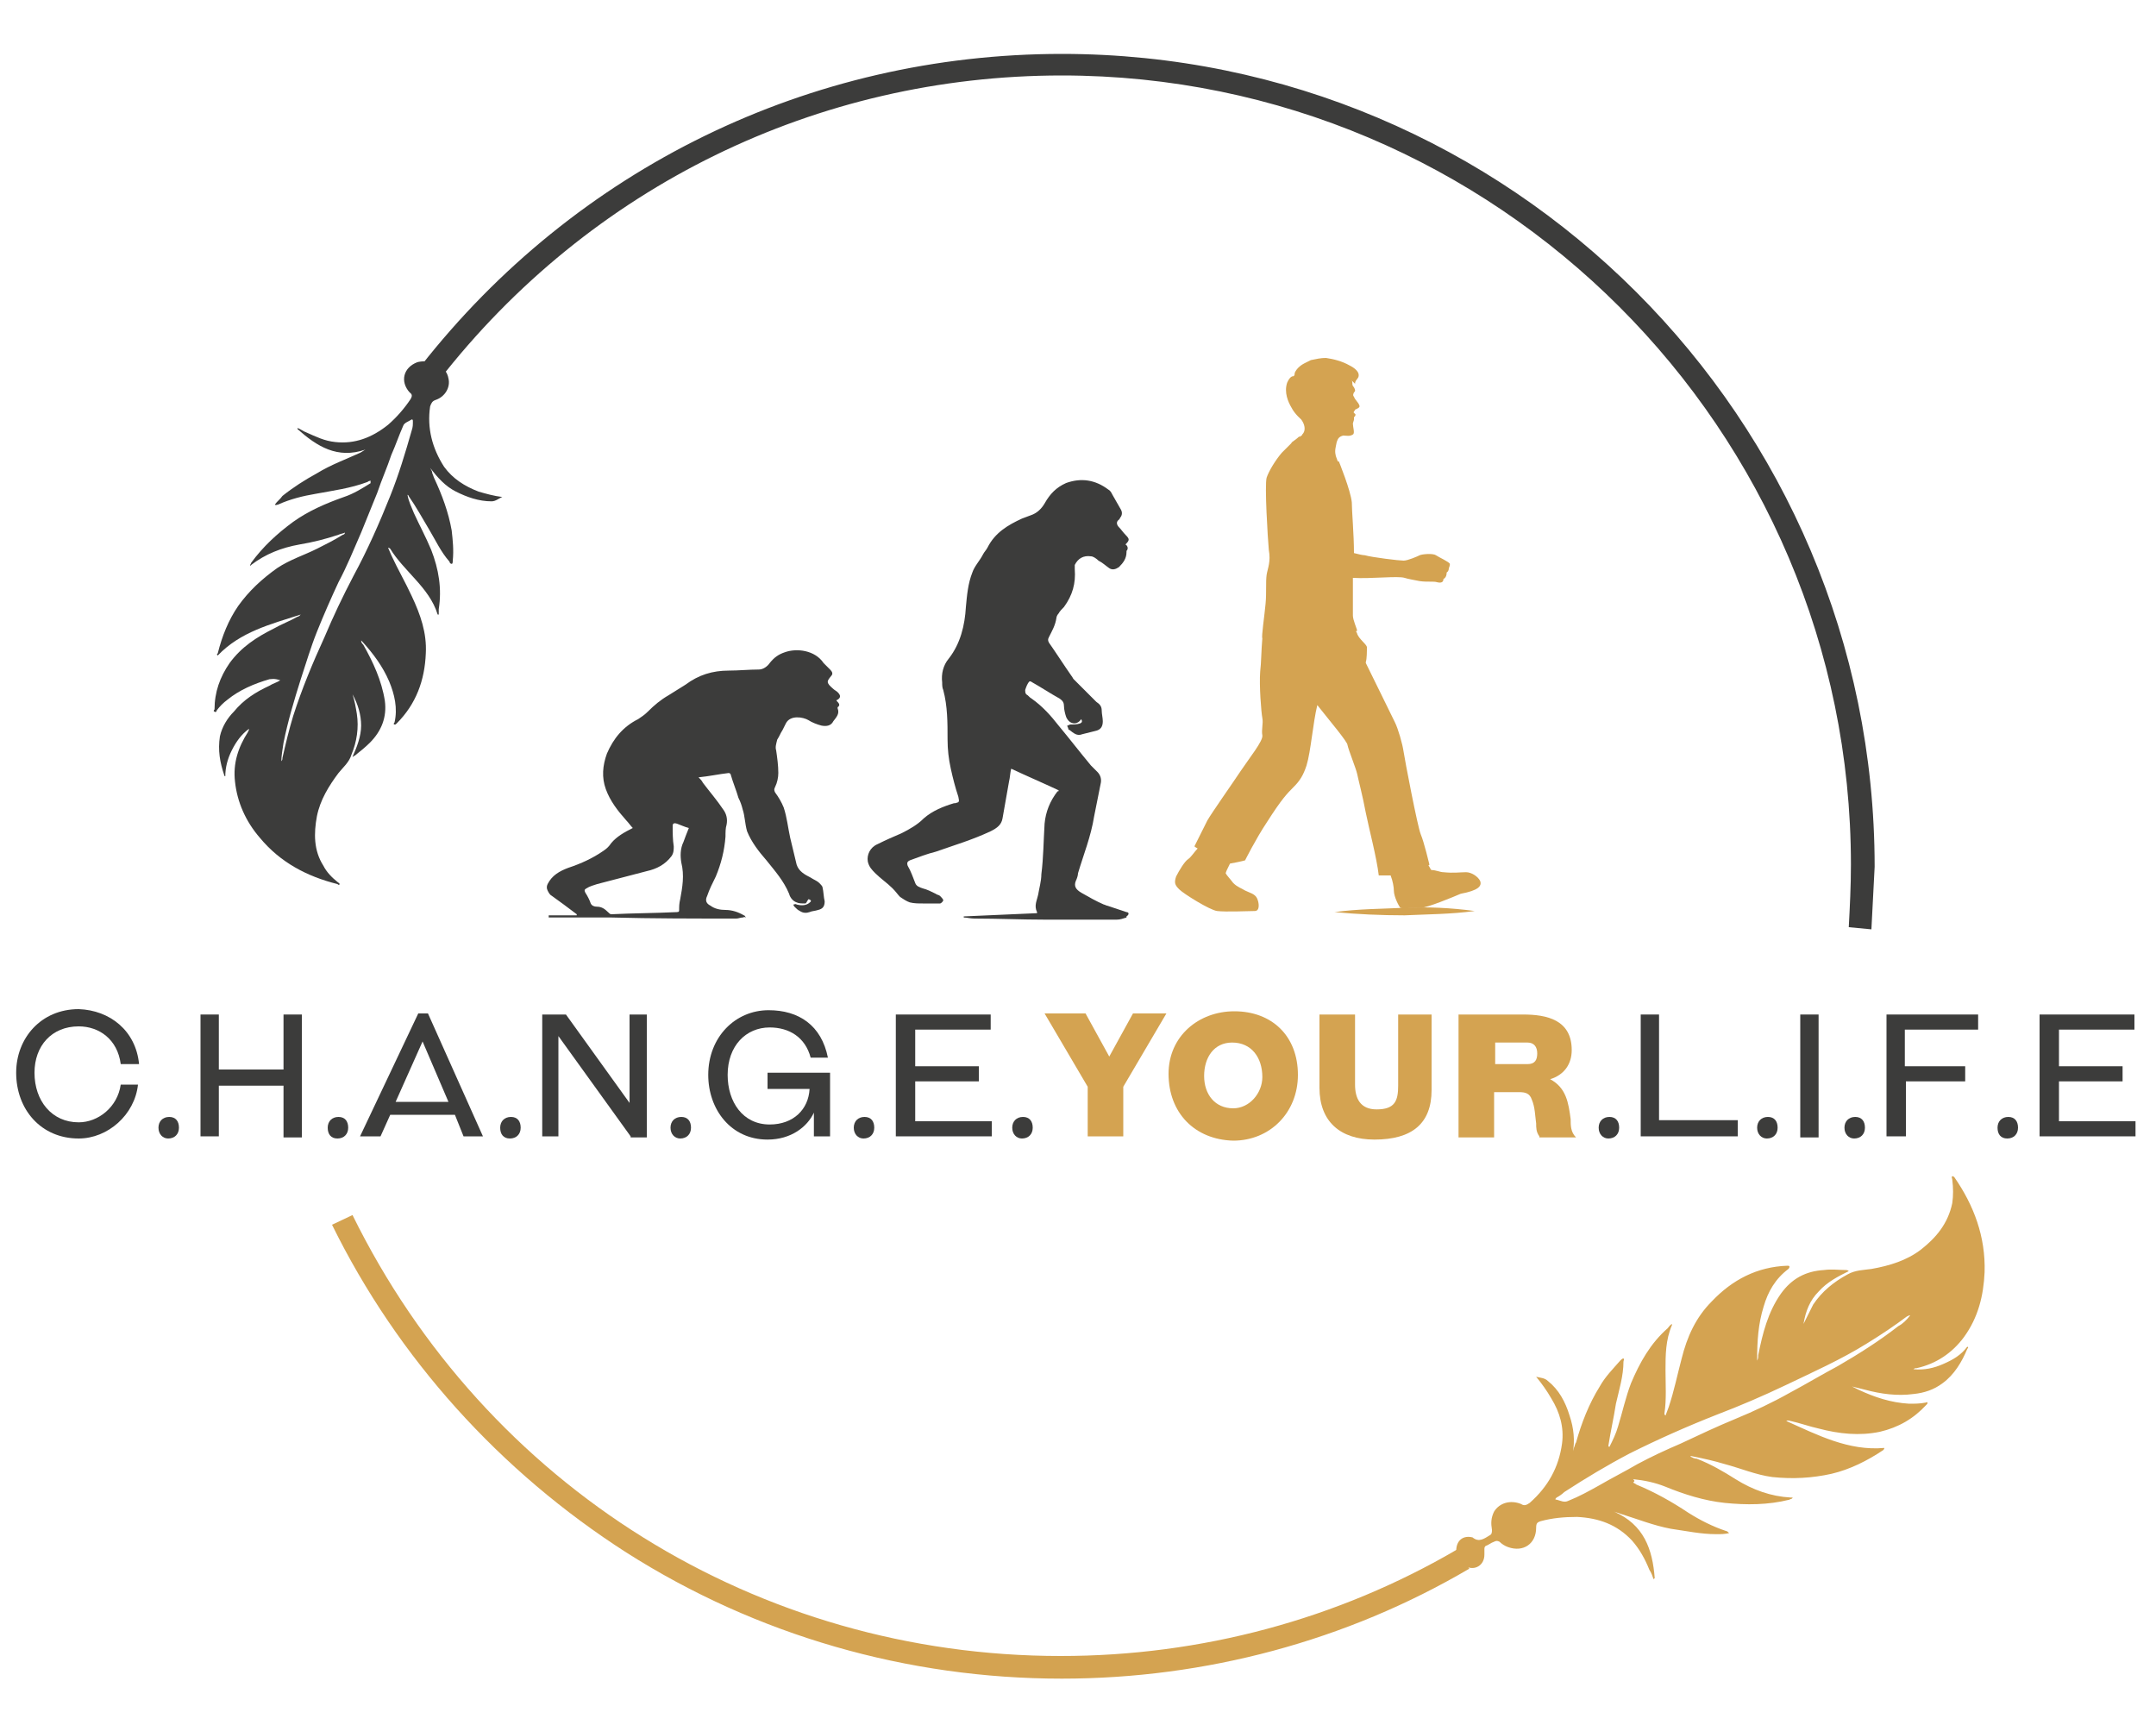 <svg xmlns="http://www.w3.org/2000/svg" xmlns:xlink="http://www.w3.org/1999/xlink" id="Ebene_1" x="0px" y="0px" viewBox="0 0 200 160" style="enable-background:new 0 0 200 160;" xml:space="preserve"><style type="text/css"> .st0{fill:#3C3C3B;} .st1{fill:#D4A351;} .st2{fill:none;stroke:#D4A351;stroke-width:3;stroke-miterlimit:10;}</style><g> <path class="st0" d="M50.9,84.9c0.9,0,1.8,0,2.6,0c0,0,0-0.1,0-0.1c-0.4-0.3-0.8-0.6-1.2-0.9c-0.4-0.3-0.7-0.5-1.1-0.8 c-0.2-0.1-0.3-0.3-0.4-0.5c-0.1-0.2-0.1-0.4,0-0.6c0.4-0.8,1.1-1.2,1.9-1.5c1.2-0.4,2.3-0.9,3.3-1.6c0.3-0.2,0.5-0.4,0.7-0.7 c0.5-0.6,1.2-1,2-1.4c-0.2-0.2-0.4-0.5-0.6-0.7c-0.8-0.9-1.5-1.8-1.9-2.9c-0.4-1.1-0.3-2.2,0.1-3.3c0.6-1.4,1.5-2.5,2.9-3.2 c0.3-0.2,0.6-0.4,0.9-0.7c0.6-0.6,1.2-1.1,1.9-1.5c0.5-0.3,1.1-0.7,1.6-1c1.2-0.9,2.5-1.3,4-1.3c0.9,0,1.9-0.1,2.8-0.1 c0.4,0,0.8-0.3,1-0.6c0.4-0.5,0.8-0.8,1.4-1c1.1-0.4,2.8-0.2,3.6,1c0.2,0.2,0.4,0.4,0.6,0.6c0.2,0.2,0.3,0.4,0.1,0.6c0,0,0,0,0,0 c-0.4,0.5-0.5,0.6,0.2,1.2c0.1,0.1,0.3,0.2,0.4,0.3c0.3,0.3,0.3,0.5,0,0.7c0,0-0.1,0-0.1,0.1c0.2,0.2,0.4,0.4,0.1,0.6 c0,0,0,0,0,0.1c0.2,0.5-0.1,0.8-0.4,1.2c-0.2,0.4-0.6,0.5-1.1,0.4c-0.4-0.1-0.9-0.3-1.2-0.5c-0.5-0.3-1.7-0.5-2.1,0.3 c-0.1,0.2-0.2,0.4-0.3,0.6c-0.2,0.3-0.3,0.6-0.5,0.9C72,69,71.9,69.3,72,69.6c0.1,0.7,0.2,1.4,0.2,2.1c0,0.4-0.1,0.9-0.3,1.3 c-0.1,0.2-0.1,0.3,0,0.5c0.3,0.4,0.6,0.9,0.8,1.4c0.3,0.9,0.4,1.9,0.6,2.8c0.2,0.8,0.4,1.7,0.6,2.5c0.2,0.6,0.7,0.9,1.3,1.2 c0.3,0.2,0.6,0.3,0.8,0.5c0.1,0.1,0.3,0.3,0.3,0.4c0.1,0.4,0.1,0.9,0.2,1.3c0,0.5-0.2,0.7-0.6,0.8c-0.3,0.1-0.6,0.1-0.8,0.2 c-0.3,0.1-0.6,0.1-0.9-0.1c-0.2-0.1-0.3-0.2-0.5-0.4c-0.1-0.1-0.1-0.2-0.1-0.2c0.1,0,0.2-0.1,0.3,0c0.4,0.1,0.8,0.1,1.1-0.1 c0.3-0.2,0.3-0.3,0-0.4c-0.1,0.1-0.2,0.4-0.3,0.4c-0.3,0-0.6,0-0.8-0.1c-0.3-0.1-0.6-0.4-0.7-0.8c-0.5-1.2-1.3-2.1-2.1-3.1 c-0.7-0.8-1.4-1.7-1.8-2.7c-0.2-0.7-0.2-1.4-0.4-2c-0.1-0.4-0.2-0.7-0.4-1.1c-0.2-0.7-0.5-1.4-0.7-2.1c0-0.1-0.1-0.2-0.2-0.2 c-0.9,0.1-1.8,0.3-2.8,0.4c0.2,0.2,0.3,0.3,0.4,0.5c0.6,0.8,1.3,1.6,1.9,2.5c0.3,0.4,0.4,0.9,0.3,1.4c-0.1,0.3-0.1,0.7-0.1,1.1 c-0.1,1.3-0.4,2.5-0.9,3.7c-0.3,0.6-0.6,1.2-0.8,1.8c-0.2,0.4-0.1,0.7,0.3,0.9c0.4,0.3,0.9,0.4,1.4,0.4c0.6,0,1.2,0.2,1.7,0.5 c0.1,0,0.1,0.1,0.2,0.2C69,85,69,85.1,68.9,85.1c-0.2,0-0.4,0.1-0.6,0.1c-3.9,0-7.8,0-11.6-0.1c-1.7,0-3.4,0-5.2,0 c-0.2,0-0.4,0-0.6,0C50.9,85,50.9,85,50.9,84.9z M63.9,76.8c-0.4-0.1-0.8-0.3-1.1-0.4c-0.3-0.1-0.4,0-0.4,0.2c0,0.6,0,1.3,0.1,1.9 c0,0.3,0,0.6-0.2,0.9c-0.6,0.8-1.4,1.2-2.3,1.4c-1.5,0.4-3.1,0.8-4.6,1.2c-0.3,0.1-0.7,0.2-1,0.4c-0.2,0.1-0.2,0.2-0.1,0.4 c0.2,0.3,0.4,0.7,0.5,1c0.1,0.2,0.3,0.3,0.6,0.3c0.4,0,0.7,0.2,1,0.5c0.1,0.1,0.2,0.2,0.3,0.2c2-0.1,4-0.1,6.1-0.2 c0.2,0,0.2-0.1,0.2-0.2c0-0.3,0-0.6,0.1-1c0.2-1.1,0.4-2.2,0.1-3.4c-0.1-0.6-0.1-1.3,0.2-1.9C63.5,77.8,63.7,77.3,63.9,76.8z"></path> <g> <path class="st0" d="M104.5,84.6c-0.6-0.2-1.2-0.4-1.8-0.6c-0.1,0-0.2-0.1-0.3-0.1c-0.7-0.3-1.4-0.7-2.1-1.1 c-0.5-0.3-0.7-0.6-0.5-1.1c0.1-0.2,0.2-0.5,0.2-0.7c0.5-1.7,1.2-3.4,1.5-5.3c0.2-1,0.4-2,0.6-3c0.1-0.4,0-0.8-0.3-1.1 c-0.2-0.2-0.4-0.4-0.6-0.6c-1-1.2-2-2.5-3-3.7c-0.7-0.9-1.5-1.8-2.5-2.5c-0.2-0.1-0.3-0.3-0.5-0.4c-0.1-0.1-0.1-0.3-0.1-0.4 c0.1-0.3,0.2-0.6,0.4-0.8c0.1,0,0.1,0,0.1,0c0.9,0.5,1.8,1.1,2.7,1.6c0.3,0.2,0.4,0.4,0.4,0.7c0,0.3,0.1,0.7,0.2,1 c0.3,0.7,1,0.8,1.4,0.2c0.1,0.2,0.1,0.3-0.1,0.4c-0.3,0.1-0.6,0.1-0.9,0.1c-0.1,0-0.2,0.1-0.3,0.1c0,0.1,0.1,0.2,0.1,0.3 c0,0,0,0.1,0.1,0.1c0.4,0.3,0.7,0.6,1.2,0.4c0.4-0.1,0.8-0.2,1.2-0.3c0.5-0.1,0.7-0.4,0.7-0.9c0-0.3-0.1-0.7-0.1-1 c0-0.4-0.2-0.6-0.5-0.8c-0.7-0.7-1.4-1.4-2.1-2.1c-0.1-0.1-0.1-0.2-0.2-0.3c-0.7-1-1.4-2.1-2.1-3.1c-0.1-0.2-0.1-0.3,0-0.5 c0.3-0.6,0.6-1.1,0.7-1.8c0-0.1,0.1-0.3,0.2-0.4c0.1-0.2,0.3-0.4,0.5-0.6c0.8-1.1,1.1-2.2,1-3.5c0-0.1,0-0.3,0-0.4 c0.3-0.6,0.8-0.9,1.5-0.8c0.2,0,0.5,0.2,0.7,0.4c0.4,0.2,0.7,0.5,1,0.7c0.3,0.2,0.6,0.1,0.9-0.1c0.4-0.4,0.7-0.8,0.7-1.4 c0,0,0-0.1,0-0.1c0.2-0.2,0.1-0.5-0.1-0.6c0.4-0.4,0.4-0.5,0-0.9c-0.2-0.2-0.4-0.5-0.6-0.7c-0.2-0.2-0.3-0.5,0-0.7 c0.1-0.1,0.1-0.2,0.2-0.3c0.1-0.2,0.1-0.4,0-0.6c-0.3-0.5-0.5-0.9-0.8-1.4c-0.1-0.2-0.2-0.4-0.4-0.5c-1.2-0.9-2.5-1.1-3.9-0.6 c-0.9,0.4-1.5,1-2,1.9c-0.3,0.5-0.7,0.9-1.3,1.1c-0.3,0.1-0.5,0.2-0.8,0.3c-1.3,0.6-2.5,1.3-3.2,2.7c-0.1,0.2-0.3,0.4-0.4,0.6 c-0.3,0.6-0.8,1.1-1,1.7c-0.4,1-0.5,2.1-0.6,3.2c-0.1,1.7-0.5,3.4-1.6,4.8c-0.5,0.6-0.7,1.4-0.6,2.2c0,0.2,0,0.5,0.1,0.7 c0.4,1.5,0.4,3,0.4,4.6c0,0.9,0.1,1.8,0.3,2.7c0.2,0.9,0.4,1.7,0.7,2.6c0.1,0.5,0.1,0.5-0.3,0.6c0,0-0.1,0-0.1,0 c-1,0.3-2,0.7-2.8,1.4c-0.6,0.6-1.3,1-2.1,1.4c-0.7,0.3-1.4,0.6-2.2,1c-0.7,0.3-1,1-0.9,1.6c0.1,0.5,0.4,0.8,0.7,1.1 c0.5,0.5,1.1,0.9,1.6,1.4c0.3,0.3,0.5,0.6,0.7,0.8c0.3,0.2,0.6,0.4,0.9,0.5c0.4,0.1,0.8,0.1,1.2,0.1c0.5,0,1.1,0,1.6,0 c0.1,0,0.3-0.2,0.3-0.3c0-0.1-0.2-0.3-0.3-0.4c-0.1-0.1-0.3-0.1-0.4-0.2c-0.4-0.2-0.8-0.4-1.2-0.5c-0.3-0.1-0.6-0.2-0.7-0.5 c-0.2-0.5-0.4-1.1-0.7-1.6c-0.1-0.3,0-0.4,0.2-0.5c0.8-0.3,1.6-0.6,2.4-0.8c1.7-0.6,3.4-1.1,5.1-1.9c0.6-0.3,1-0.6,1.1-1.2 c0.2-1.1,0.4-2.3,0.6-3.4c0.1-0.4,0.1-0.8,0.2-1.2c1.5,0.7,2.9,1.3,4.4,2c0,0.1,0,0.1-0.1,0.1c-0.7,0.9-1.1,1.9-1.2,3 c-0.1,1.6-0.1,3.1-0.3,4.7c0,0.6-0.2,1.3-0.3,1.9c-0.1,0.5-0.4,1-0.1,1.6c0,0,0,0.1,0,0.1c-2.3,0.1-4.5,0.2-6.8,0.3 c0,0,0,0.1,0,0.1c0.3,0,0.6,0.1,1,0.1c2.2,0,4.4,0.1,6.5,0.1c2.2,0,4.5,0,6.7,0c0.3,0,0.6-0.1,0.9-0.2c0,0,0-0.1,0-0.1 C104.8,84.8,104.7,84.6,104.5,84.6z"></path> </g> <g> <path class="st1" d="M137.3,81.7c-0.2-0.4-0.8-0.8-1.3-0.8c-0.6,0-1.1,0.1-2.1,0c-0.3,0-0.7-0.2-1.1-0.2c-0.1,0-0.2-0.4-0.3-0.4v0 c0.1-0.1,0.1-0.1,0.1-0.1s-0.5-2.1-0.8-2.8c-0.3-0.7-1.5-7-1.6-7.7c-0.1-0.7-0.5-2.1-0.8-2.7c-0.3-0.6-2.2-4.5-2.7-5.5 c0,0,0,0,0-0.1c0.1-0.3,0.1-1,0.1-1.4c-0.1-0.3-0.7-0.7-0.9-1.2c0,0,0-0.1-0.1-0.2c0-0.1,0.1-0.1,0.1-0.1c0-0.1-0.4-1-0.4-1.4 c0-0.3,0-2,0-3.5c1.7,0.1,4.2-0.2,4.8,0c0.3,0.1,0.9,0.2,1.4,0.3c0.7,0.1,1.3,0,1.6,0.1c0.4,0.1,0.6,0,0.6-0.3 c0,0,0.3-0.1,0.3-0.6c0,0,0.2-0.1,0.2-0.4c0,0,0.1-0.2,0.1-0.4c-0.1-0.2-1-0.6-1.3-0.8c-0.3-0.2-1.3-0.1-1.5,0 c-0.2,0.1-1.1,0.5-1.5,0.5c-0.4,0-2.9-0.3-3.6-0.5c-0.2,0-0.6-0.1-1-0.2c0-1.7-0.2-3.9-0.2-4.7c-0.1-1.1-1.2-3.8-1.2-3.8 s0,0-0.1,0c-0.1-0.3-0.2-0.5-0.2-0.6c-0.1-0.4,0-0.7,0.1-1.2c0.1-0.3,0.2-0.5,0.6-0.6c0.3,0,0.6,0.1,0.9-0.1c0.2-0.1,0-0.7,0-1 c0-0.1,0.1-0.3,0.1-0.4c0-0.1,0-0.1,0-0.2c0,0,0.1-0.1,0.1-0.1c0.1-0.2,0-0.2-0.1-0.3c-0.1-0.1,0.1-0.2,0.1-0.3 c0.2-0.1,0.5-0.2,0.4-0.4c-0.1-0.3-0.4-0.5-0.5-0.8c-0.1-0.1-0.1-0.2,0-0.4c0.1-0.1,0.1-0.1,0.1-0.2c0-0.1-0.1-0.3-0.2-0.4 c-0.1-0.2,0-0.3-0.1-0.5c0.1,0.1,0.2,0.2,0.3,0.3c0-0.3,0.2-0.4,0.3-0.6c0.2-0.5-0.4-0.9-0.8-1.1c-0.7-0.4-1.5-0.6-2.2-0.7 c-0.5,0-0.9,0.1-1.4,0.2c-0.2,0.1-0.4,0.2-0.6,0.3c-0.2,0.1-0.7,0.4-0.9,0.9c0,0.1,0,0.2-0.1,0.3c0,0-0.3-0.1-0.6,0.6 c-0.3,0.9,0.1,1.8,0.4,2.3c0.3,0.6,0.9,1.1,0.9,1.1c0.3,0.4,0.5,1,0.1,1.4c0,0.1-0.1,0.1-0.2,0.2c0,0,0,0-0.1,0 c0,0-0.2,0.2-0.5,0.4c-0.1,0.1-0.2,0.1-0.2,0.2c-0.3,0.3-0.6,0.6-0.9,0.9c-0.6,0.7-1.2,1.7-1.4,2.3c-0.2,0.7,0.1,5.6,0.2,6.7 c0.2,1.1-0.1,1.7-0.2,2.3c-0.1,0.7,0,1.6-0.1,2.7s-0.4,3.1-0.3,3.2c0,0,0,0,0,0c-0.1,1.1-0.1,2.3-0.2,3.1 c-0.1,1.3,0.1,3.8,0.2,4.3c0.1,0.5-0.1,1.1,0,1.6c0.1,0.5-1.2,2.1-2,3.3c-0.8,1.2-2.7,3.9-3.1,4.6c-0.4,0.8-1.2,2.4-1.2,2.4 s0.1,0.1,0.3,0.2c-0.3,0.3-0.6,0.8-0.9,1c-0.3,0.2-0.8,1-1.1,1.6c-0.2,0.6-0.1,0.8,0.3,1.2c0.4,0.4,2.8,1.9,3.5,2 c0.8,0.1,3,0,3.5,0c0.5,0,0.4-0.8,0.2-1.2c-0.2-0.4-0.7-0.5-1.1-0.7c-0.3-0.2-0.7-0.3-1.1-0.7c-0.3-0.4-0.6-0.7-0.7-0.9 c0-0.1,0.2-0.5,0.4-0.9c0,0,0,0,0,0c1.1-0.2,1.4-0.3,1.4-0.3s1-2,2-3.5c1.4-2.2,1.9-2.7,2.5-3.3c0.6-0.6,0.9-1.1,1.2-2 c0.4-1.3,0.6-4,1-5.6c1.1,1.4,2.8,3.4,2.8,3.7c0.1,0.5,0.8,2.2,0.9,2.7c0.1,0.5,0.5,2,0.8,3.6c0.3,1.5,1,4.1,1.2,5.8 c0,0,0.5,0,1.1,0c0.2,0.5,0.3,1.1,0.3,1.4c0,0.6,0.5,1.5,0.6,1.6c0.1,0.1,1.2,0,1.9,0c0.6,0,3-1,3.7-1.3 C137.1,82.6,137.5,82.2,137.3,81.7z"></path> <g> <path class="st1" d="M136.8,84.5l-13.1,0"></path> <g> <path class="st1" d="M136.8,84.5c-2.2,0.3-4.4,0.3-6.5,0.4c-2.2,0-4.4-0.1-6.5-0.3c2.2-0.3,4.4-0.3,6.5-0.4 C132.4,84.1,134.6,84.2,136.8,84.5z"></path> </g> </g> </g> <g> <path class="st0" d="M12.9,98.7h-1.7c-0.3-2.3-2-3.5-3.9-3.5c-2.5,0-4.1,1.8-4.1,4.3c0,2.6,1.6,4.6,4.1,4.6c1.8,0,3.6-1.4,3.9-3.5 h1.6c-0.3,2.8-2.8,5-5.5,5c-3.5,0-5.8-2.7-5.8-6.1c0-3.2,2.3-5.9,5.8-5.9C10.2,93.7,12.6,95.6,12.9,98.7z"></path> <path class="st0" d="M14.7,104.6c0-0.6,0.4-1,1-1c0.6,0,0.9,0.4,0.9,1c0,0.6-0.4,1-1,1C15.1,105.6,14.7,105.2,14.7,104.6z"></path> <path class="st0" d="M26.3,105.4v-4.7h-6v4.7h-1.7V94.1h1.7v5.1h6v-5.1H28v11.4H26.3z"></path> <path class="st0" d="M30.4,104.6c0-0.6,0.4-1,1-1c0.6,0,0.9,0.4,0.9,1c0,0.6-0.4,1-1,1C30.7,105.6,30.4,105.2,30.4,104.6z"></path> <path class="st0" d="M42.2,103.4h-6l-0.9,2h-1.9l5.4-11.4h0.9l5.1,11.4H43L42.2,103.4z M36.7,102.2h4.9l-2.4-5.6L36.7,102.2z"></path> <path class="st0" d="M46.4,104.6c0-0.6,0.4-1,1-1c0.6,0,0.9,0.4,0.9,1c0,0.6-0.4,1-1,1C46.7,105.6,46.4,105.2,46.4,104.6z"></path> <path class="st0" d="M58.5,105.4l-6.7-9.3v9.3h-1.5V94.1h2.2l5.9,8.2v-8.2H60v11.4H58.5z"></path> <path class="st0" d="M62.2,104.6c0-0.6,0.4-1,1-1c0.6,0,0.9,0.4,0.9,1c0,0.6-0.4,1-1,1C62.6,105.6,62.2,105.2,62.2,104.6z"></path> <path class="st0" d="M75.5,105.4v-2.2c-0.6,1.3-2.1,2.5-4.3,2.5c-3.4,0-5.5-2.8-5.5-6c0-3.5,2.5-6,5.6-6c2.8,0,4.9,1.4,5.5,4.4 h-1.6c-0.5-1.9-2-2.8-3.8-2.8c-2.2,0-3.9,1.7-3.9,4.4c0,2.5,1.4,4.6,3.9,4.6c2.2,0,3.6-1.4,3.7-3.3h-3.9v-1.5h5.8v5.9H75.5z"></path> <path class="st0" d="M79.2,104.6c0-0.6,0.4-1,1-1c0.6,0,0.9,0.4,0.9,1c0,0.6-0.4,1-1,1C79.6,105.6,79.2,105.2,79.2,104.6z"></path> <path class="st0" d="M83.1,105.4V94.1h8.8v1.4h-7v3.4h5.9v1.4h-5.9v3.7h7.1v1.4H83.1z"></path> <path class="st0" d="M93.9,104.6c0-0.6,0.4-1,1-1c0.6,0,0.9,0.4,0.9,1c0,0.6-0.4,1-1,1C94.3,105.6,93.9,105.2,93.9,104.6z"></path> <path class="st1" d="M100.9,105.4v-4.6l-4-6.8h3.8l2.2,4l2.2-4h3.1l-4,6.8v4.6H100.9z"></path> <path class="st1" d="M108.4,99.6c0-3.5,2.8-5.8,6.1-5.8c3.5,0,5.9,2.3,5.9,5.9c0,3.5-2.6,6.1-6,6.1 C110.8,105.7,108.4,103.2,108.4,99.6z M117.1,99.9c0-1.8-1-3.2-2.8-3.2c-1.7,0-2.6,1.4-2.6,3.1c0,1.7,1,3,2.7,3 C115.9,102.8,117.1,101.4,117.1,99.9z"></path> <path class="st1" d="M129.7,94.1h3.1v7c0,3.1-1.8,4.6-5.3,4.6c-3.2,0-5.1-1.7-5.1-4.8v-6.8h3.3v6.5c0,1.3,0.5,2.3,2,2.3 c1.7,0,2-0.8,2-2.2V94.1z"></path> <path class="st1" d="M142.8,105.4c-0.3-0.4-0.3-0.8-0.3-1.2c-0.1-0.7-0.1-1.5-0.4-2.2c-0.2-0.6-0.6-0.7-1.2-0.7h-2.3v4.2h-3.3 V94.1h6c2.2,0,4.5,0.5,4.5,3.3c0,1.3-0.7,2.3-2,2.7c1.5,0.8,1.7,2.2,1.9,3.7c0,0.6,0,1.2,0.5,1.7H142.8z M138.7,96.7v2h3 c0.7,0,0.9-0.4,0.9-1c0-0.6-0.3-1-0.9-1H138.7z"></path> <path class="st0" d="M148.3,104.6c0-0.6,0.4-1,1-1c0.6,0,0.9,0.4,0.9,1c0,0.6-0.4,1-1,1C148.7,105.6,148.3,105.2,148.3,104.6z"></path> <path class="st0" d="M152.2,105.4V94.1h1.7v9.8h7.3v1.5H152.2z"></path> <path class="st0" d="M163,104.6c0-0.6,0.4-1,1-1c0.6,0,0.9,0.4,0.9,1c0,0.6-0.4,1-1,1C163.4,105.6,163,105.2,163,104.6z"></path> <path class="st0" d="M167,105.4V94.1h1.7v11.4H167z"></path> <path class="st0" d="M171.1,104.6c0-0.6,0.4-1,1-1c0.6,0,0.9,0.4,0.9,1c0,0.6-0.4,1-1,1C171.5,105.6,171.1,105.2,171.1,104.6z"></path> <path class="st0" d="M176.8,100.3v5.1H175V94.1h8.5v1.4h-6.8v3.4h5.6v1.4H176.8z"></path> <path class="st0" d="M185.3,104.6c0-0.6,0.4-1,1-1c0.6,0,0.9,0.4,0.9,1c0,0.6-0.4,1-1,1C185.6,105.6,185.3,105.2,185.3,104.6z"></path> <path class="st0" d="M189.2,105.4V94.1h8.8v1.4h-7v3.4h5.9v1.4h-5.9v3.7h7.1v1.4H189.2z"></path> </g> <path class="st2" d="M24.3,84.2"></path> <g> <path class="st1" d="M98.5,155.7c-14.3,0-28.3-4-40.4-11.7c-11.7-7.5-21.2-18-27.3-30.4l1.9-0.9c12.4,25.2,37.6,40.9,65.7,40.9 c13,0,25.7-3.4,36.8-9.9l1.1,1.8C124.9,152.2,111.8,155.7,98.5,155.7z"></path> </g> <g> <path class="st0" d="M173.6,86.2l-2.1-0.2c0.1-1.9,0.2-3.8,0.2-5.8c0-40.4-32.9-73.2-73.2-73.2c-22.7,0-43.8,10.3-57.8,28.3L39,34 C53.4,15.6,75.1,5,98.5,5c41.6,0,75.4,33.8,75.4,75.4C173.8,82.3,173.7,84.3,173.6,86.2z"></path> </g> <path class="st1" d="M151.5,137.5c0.1,0.1,0.2,0.1,0.3,0.2c1.7,0.7,3.3,1.6,4.8,2.6c1.1,0.7,2.3,1.3,3.5,1.7c0.1,0,0.2,0.1,0.3,0.2 c-0.4,0.1-0.8,0.1-1.2,0.1c-1.4,0-2.8-0.3-4.2-0.5c-1.6-0.3-3.1-0.9-4.7-1.4c-0.2-0.1-0.4-0.1-0.6-0.2c2.8,1.2,3.6,3.5,3.8,6.2 c0,0-0.1,0-0.1,0.1c-0.1-0.3-0.2-0.6-0.4-0.9c-0.4-1-0.9-1.9-1.6-2.7c-1.4-1.5-3.1-2.1-5.1-2.2c-1.2,0-2.3,0.1-3.4,0.4 c-0.3,0.1-0.4,0.2-0.4,0.6c0,1.5-1.2,2.3-2.6,1.8c-0.3-0.1-0.6-0.3-0.8-0.5c-0.2-0.1-0.3-0.1-0.5,0c-0.3,0.1-0.5,0.3-0.8,0.4 c-0.1,0.1-0.1,0.2-0.1,0.3c0,0.2,0,0.3,0,0.5c0,1-0.9,1.5-1.7,1.1c-0.8-0.4-1-0.8-0.9-1.7c0.1-0.8,0.7-1.2,1.5-1c0,0,0,0,0,0 c0.6,0.5,1.1,0.1,1.6-0.2c0.2-0.1,0.2-0.3,0.2-0.5c-0.1-0.6-0.1-1.1,0.2-1.7c0.5-0.8,1.5-1.1,2.5-0.7c0.3,0.2,0.5,0.1,0.8-0.1 c1.7-1.5,2.7-3.3,3-5.5c0.2-1.5-0.2-2.9-1-4.2c-0.4-0.7-0.9-1.4-1.4-2c0.4,0.1,0.8,0.1,1.1,0.4c1,0.8,1.6,1.9,2,3.2 c0.4,1.2,0.5,2.3,0.3,3.5c0-0.2,0.1-0.4,0.1-0.5c0.1-0.2,0.1-0.4,0.2-0.5c0.5-1.8,1.2-3.6,2.2-5.2c0.5-0.9,1.2-1.6,1.9-2.4 c0.1-0.1,0.2-0.2,0.3-0.2c0.1,0.1,0,0.2,0,0.3c0,1.3-0.4,2.6-0.7,3.9c-0.2,1.3-0.5,2.6-0.7,3.9c0,0,0,0.1,0.1,0.1 c0.3-0.6,0.6-1.2,0.8-1.9c0.4-1.3,0.7-2.7,1.2-4c0.8-1.9,1.8-3.7,3.4-5.1c0.1-0.1,0.2-0.3,0.4-0.4c0,0,0,0.1,0,0.1 c-0.6,1.4-0.6,2.8-0.6,4.2c0,1.3,0.1,2.7-0.1,4c0,0.1,0,0.1,0.1,0.2c0.1-0.3,0.2-0.5,0.3-0.8c0.5-1.5,0.8-3,1.2-4.5 c0.5-2,1.3-3.8,2.8-5.3c1.9-2,4.2-3.2,7-3.3c0.1,0,0.2,0,0.2,0.1c0,0.1-0.1,0.2-0.1,0.2c-1.2,0.9-1.9,2.1-2.3,3.5 c-0.5,1.6-0.6,3.2-0.6,4.9c0,0,0,0.1,0,0.1c0.1-0.2,0.1-0.3,0.1-0.5c0.4-2,0.9-4,2.1-5.7c1-1.4,2.3-2.1,4-2.2c0.7-0.1,1.4,0,2,0 c0.1,0,0.2,0,0.3,0.1c-1,0.5-2,1-2.8,1.9c-0.8,0.8-1.2,1.8-1.4,3c0.3-0.6,0.6-1.2,0.9-1.8c0.8-1.2,1.9-2.1,3.2-2.8 c0.7-0.4,1.5-0.4,2.2-0.5c1.7-0.3,3.3-0.8,4.6-1.8c1.4-1.1,2.5-2.4,2.9-4.3c0.1-0.7,0.1-1.4,0-2.2c0-0.1-0.1-0.2,0-0.3 c0.1,0,0.1,0,0.2,0.1c1.8,2.6,2.9,5.5,2.8,8.8c-0.1,2.2-0.6,4.2-1.9,6c-1.1,1.5-2.6,2.5-4.4,2.9c-0.1,0-0.2,0-0.3,0.1 c1,0.1,1.9-0.1,2.8-0.5c0.9-0.4,1.6-0.8,2.2-1.6c0.1,0.1,0.1,0.1,0,0.2c-0.5,1.2-1.2,2.4-2.3,3.2c-0.8,0.6-1.7,0.9-2.7,1 c-1.5,0.2-3,0-4.5-0.4c-0.4-0.1-0.8-0.2-1.2-0.3c0.2,0.1,0.4,0.2,0.6,0.3c1.5,0.7,3,1.2,4.7,1.3c0.5,0,1,0,1.5-0.1 c0.1,0,0.2-0.1,0.2,0c0,0.1,0,0.1-0.1,0.2c-1.2,1.3-2.6,2.1-4.3,2.5c-1.9,0.4-3.8,0.2-5.7-0.3c-0.9-0.2-1.7-0.5-2.6-0.7 c-0.1,0-0.2-0.1-0.4,0c2.9,1.3,5.8,2.8,9.1,2.5c0,0.1-0.1,0.2-0.1,0.2c-1.5,1-3.1,1.8-4.8,2.2c-1.8,0.4-3.6,0.5-5.5,0.3 c-1.5-0.2-2.9-0.8-4.4-1.2c-1-0.3-1.9-0.5-2.9-0.7c-0.1,0-0.2-0.1-0.3,0c0.2,0.1,0.4,0.2,0.6,0.2c1.3,0.5,2.5,1.2,3.6,1.9 c1.6,1,3.3,1.6,5.1,1.7c0.1,0,0.1,0,0.2,0c-0.1,0.2-0.2,0.1-0.3,0.2c-2,0.5-4,0.5-6,0.3c-1.9-0.2-3.8-0.8-5.5-1.5 c-1-0.4-2-0.6-3-0.7C151.7,137.4,151.6,137.4,151.5,137.5z M177.2,122c-0.2,0-0.2,0.1-0.3,0.1c-1.2,0.9-2.4,1.7-3.7,2.5 c-2.4,1.5-5.1,2.7-7.6,3.9c-2.1,1-4.2,1.9-6.3,2.7c-2.8,1.1-5.5,2.3-8.1,3.6c-2.1,1.1-4.1,2.3-6.1,3.6c-0.2,0.2-0.5,0.4-0.7,0.5 c-0.1,0.1-0.2,0.2,0,0.2c0.4,0.1,0.7,0.3,1.1,0.1c1-0.4,1.9-0.9,2.8-1.4c1.2-0.7,2.4-1.3,3.6-2c1.3-0.7,2.6-1.3,4-1.9 c1.7-0.8,3.4-1.6,5.1-2.3c1.7-0.7,3.4-1.5,5-2.4c1.5-0.8,3-1.7,4.5-2.5c1.9-1.1,3.8-2.3,5.6-3.7C176.5,122.8,176.9,122.4,177.2,122 z"></path> <path class="st0" d="M34.4,44.6c-0.1,0-0.2,0-0.3,0.1c-1.6,0.6-3.2,0.8-4.8,1.1c-1.2,0.2-2.4,0.5-3.5,1c-0.1,0-0.2,0.1-0.3,0 c0.2-0.3,0.5-0.5,0.7-0.8c1-0.8,2.1-1.5,3.2-2.1c1.3-0.8,2.7-1.3,4-1.9c0.2-0.1,0.3-0.2,0.5-0.3c-2.6,0.9-4.5-0.3-6.3-1.9 c0,0,0-0.1,0-0.1c0.3,0.1,0.5,0.3,0.8,0.4c0.9,0.4,1.7,0.8,2.7,0.9c1.8,0.2,3.4-0.4,4.9-1.6c0.8-0.7,1.5-1.5,2.1-2.4 c0.1-0.2,0.2-0.4-0.1-0.6c-0.9-1-0.6-2.3,0.7-2.8c0.3-0.1,1.3-0.2,2,0.2c0.4,0.3,0.8,0.7,0.9,1.3c0.2,0.8-0.3,1.7-1.2,2 c-0.3,0.1-0.4,0.3-0.5,0.6c-0.3,2,0.2,3.9,1.3,5.6c0.8,1.1,1.9,1.8,3.2,2.3c0.7,0.2,1.4,0.4,2.2,0.5c-0.3,0.1-0.6,0.4-1,0.4 c-1.2,0-2.3-0.4-3.3-0.9c-1-0.5-1.7-1.3-2.4-2.2c0.1,0.2,0.2,0.3,0.2,0.5c0.1,0.2,0.1,0.3,0.2,0.5c0.7,1.5,1.3,3.1,1.6,4.8 c0.1,0.9,0.2,1.8,0.1,2.8c0,0.1,0,0.3-0.1,0.3c-0.1,0-0.2-0.1-0.2-0.2c-0.8-0.9-1.3-2-1.9-3c-0.6-1-1.2-2.1-1.9-3.1 c0,0,0-0.1-0.1-0.1c0.1,0.6,0.4,1.2,0.6,1.7c0.5,1.1,1.1,2.2,1.6,3.4c0.7,1.8,1,3.6,0.7,5.5c0,0.2,0,0.4,0,0.5c0,0-0.1,0-0.1,0 c-0.4-1.3-1.2-2.3-2.1-3.3c-0.8-0.9-1.7-1.8-2.3-2.8c0,0-0.1-0.1-0.2-0.1c0.1,0.2,0.2,0.5,0.3,0.7c0.6,1.3,1.3,2.5,1.9,3.8 c0.8,1.7,1.4,3.4,1.3,5.3c-0.1,2.5-0.9,4.7-2.7,6.5c-0.1,0.1-0.1,0.1-0.2,0.1c-0.1,0-0.1-0.1,0-0.2c0.3-1.3,0-2.6-0.5-3.8 c-0.6-1.4-1.5-2.6-2.5-3.7c0,0,0,0-0.1-0.1c0,0.2,0.1,0.3,0.2,0.4c0.9,1.6,1.7,3.3,2,5.2c0.2,1.5-0.3,2.8-1.4,3.9 c-0.4,0.4-0.9,0.8-1.4,1.2c-0.1,0-0.1,0.1-0.2,0.1c0.4-0.9,0.8-1.9,0.8-2.9c0-1-0.3-2-0.8-2.9c0.2,0.6,0.3,1.2,0.4,1.8 c0.2,1.3,0,2.6-0.5,3.8c-0.2,0.7-0.8,1.2-1.2,1.7c-0.9,1.2-1.7,2.5-2,4c-0.3,1.6-0.3,3.2,0.6,4.6c0.3,0.6,0.8,1.1,1.3,1.5 c0.1,0.1,0.2,0.1,0.2,0.2c0,0.1-0.1,0.1-0.2,0c-2.8-0.7-5.3-2-7.2-4.3c-1.3-1.5-2.1-3.3-2.3-5.2c-0.2-1.7,0.3-3.2,1.2-4.6 c0-0.1,0.1-0.1,0.1-0.3c-0.7,0.5-1.2,1.2-1.6,2c-0.4,0.8-0.6,1.6-0.6,2.4c-0.1,0-0.1-0.1-0.1-0.1c-0.4-1.2-0.6-2.3-0.4-3.6 c0.2-0.9,0.7-1.7,1.3-2.3c0.9-1.1,2-1.8,3.3-2.4c0.3-0.2,0.7-0.3,1-0.5C25.4,62.9,25.2,63,25,63c-1.4,0.4-2.8,1-3.9,1.9 c-0.4,0.3-0.7,0.6-1,1c0,0.1-0.1,0.2-0.2,0.1c-0.1,0-0.1-0.1,0-0.2c0-1.6,0.5-3,1.4-4.3c1.1-1.5,2.5-2.4,4.1-3.2 c0.7-0.4,1.5-0.7,2.2-1.1c0.1,0,0.2-0.1,0.3-0.2c-2.8,0.9-5.6,1.6-7.7,3.8c-0.1-0.1-0.1-0.1,0-0.2c0.4-1.6,1-3.1,1.9-4.4 c1-1.4,2.2-2.5,3.6-3.5c1.2-0.8,2.5-1.2,3.7-1.8c0.8-0.4,1.6-0.8,2.4-1.3c0.1,0,0.2-0.1,0.2-0.2c-0.2,0.1-0.4,0.1-0.6,0.2 c-1.2,0.4-2.4,0.7-3.6,0.9c-1.7,0.3-3.2,0.9-4.5,1.9c0,0-0.1,0.1-0.1,0.1c0-0.2,0.1-0.2,0.1-0.3c1.1-1.5,2.4-2.7,3.9-3.8 c1.4-1,3-1.7,4.7-2.3c0.9-0.3,1.7-0.8,2.5-1.3C34.3,44.7,34.4,44.7,34.4,44.6z M26.1,70.6c0.1-0.1,0.1-0.2,0.1-0.3 c0.3-1.3,0.6-2.6,1-3.9c0.8-2.5,1.8-4.9,2.9-7.3c0.8-1.9,1.7-3.8,2.7-5.7c1.3-2.4,2.4-4.9,3.4-7.4c0.8-2,1.4-4,2-6.1 c0.1-0.3,0.1-0.5,0.1-0.8c0-0.1,0-0.2-0.1-0.2c-0.3,0.2-0.7,0.3-0.8,0.6c-0.4,0.9-0.7,1.8-1.1,2.7c-0.4,1.2-0.9,2.3-1.3,3.5 c-0.5,1.2-1,2.5-1.5,3.7c-0.7,1.6-1.3,3.1-2.1,4.6c-0.7,1.5-1.4,3.1-2,4.6c-0.6,1.5-1,2.9-1.5,4.4c-0.6,1.9-1.2,3.9-1.6,5.9 C26.2,69.6,26.1,70.1,26.1,70.6z"></path></g></svg>